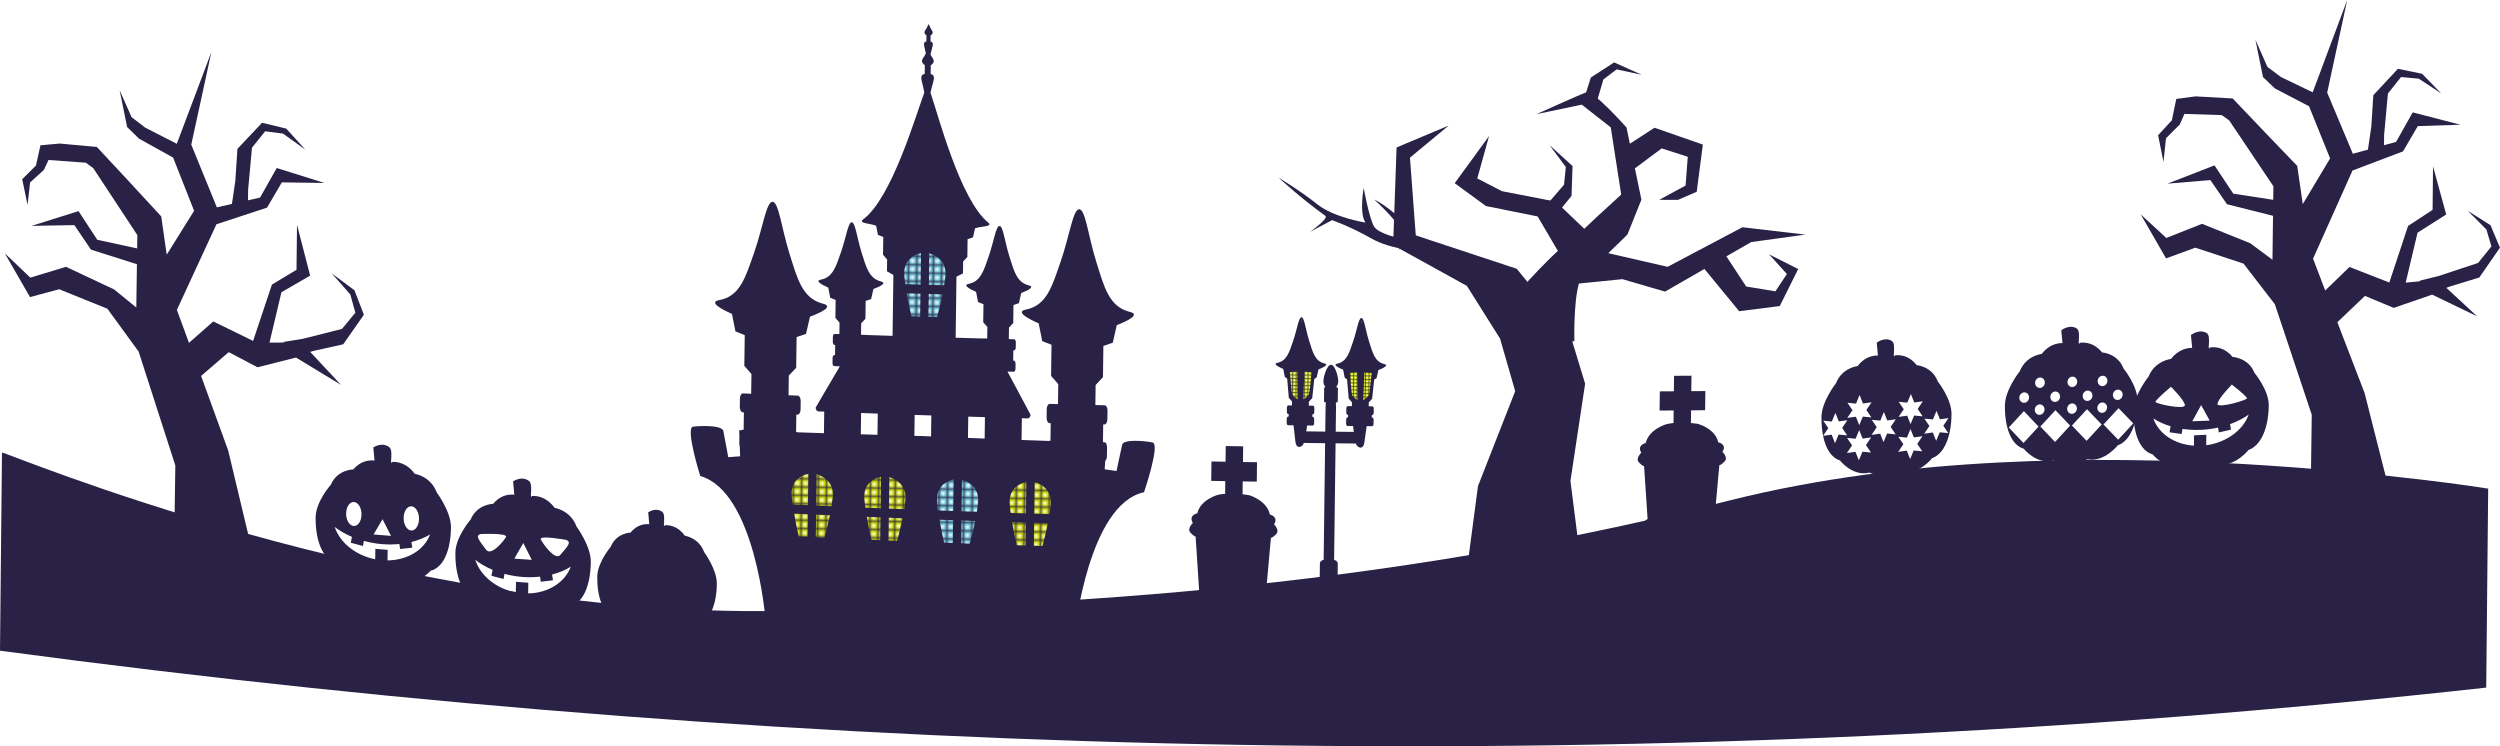 <?xml version="1.0" encoding="UTF-8"?><svg id="_レイヤー_2" xmlns="http://www.w3.org/2000/svg" xmlns:xlink="http://www.w3.org/1999/xlink" viewBox="0 0 1929.17 575.89"><defs><style>.cls-1{fill:none;}.cls-2{fill:url(#_新規パターンスウォッチ_10);}.cls-3{fill:url(#_新規パターンスウォッチ_35);}.cls-4{fill:url(#_新規パターンスウォッチ_35-2);}.cls-5{fill:url(#_新規パターンスウォッチ_10-7);}.cls-6{fill:url(#_新規パターンスウォッチ_10-4);}.cls-7{fill:url(#_新規パターンスウォッチ_10-6);}.cls-8{fill:url(#_新規パターンスウォッチ_10-5);}.cls-9{fill:url(#_新規パターンスウォッチ_10-2);}.cls-10{fill:url(#_新規パターンスウォッチ_10-3);}.cls-11{fill:#fff;}.cls-12{fill:#ceda00;}.cls-13{fill:#292246;}.cls-14{fill:#70c7d9;}</style><pattern id="_新規パターンスウォッチ_35" x="0" y="0" width="3.38" height="3.38" patternTransform="translate(-21951.01 1068.74) rotate(-179.19) scale(1.6 -1.6)" patternUnits="userSpaceOnUse" viewBox="0 0 3.38 3.38"><rect class="cls-1" x="0" y="0" width="3.38" height="3.38"/><rect class="cls-14" x="0" y="0" width="3.38" height="3.38"/><circle class="cls-11" cx="1.69" cy="1.69" r=".9"/></pattern><pattern id="_新規パターンスウォッチ_10" x="0" y="0" width="3.38" height="3.38" patternTransform="translate(-21948.6 1068.79) rotate(-179.19) scale(1.6 -1.6)" patternUnits="userSpaceOnUse" viewBox="0 0 3.38 3.38"><rect class="cls-1" x="0" y="0" width="3.38" height="3.38"/><rect class="cls-12" x="0" y="0" width="3.38" height="3.38"/><circle class="cls-11" cx="1.69" cy="1.69" r=".9"/></pattern><pattern id="_新規パターンスウォッチ_35-2" patternTransform="translate(-21950.51 1068.77) rotate(-179.19) scale(1.6 -1.6)" xlink:href="#_新規パターンスウォッチ_35"/><pattern id="_新規パターンスウォッチ_10-2" patternTransform="translate(-21952.42 1068.74) rotate(-179.19) scale(1.6 -1.6)" xlink:href="#_新規パターンスウォッチ_10"/><pattern id="_新規パターンスウォッチ_10-3" patternTransform="translate(-21954.32 1068.71) rotate(-179.19) scale(1.6 -1.6)" xlink:href="#_新規パターンスウォッチ_10"/><pattern id="_新規パターンスウォッチ_10-4" patternTransform="translate(-15203.9 -4512.21) rotate(-179.19) scale(.68 -.68)" xlink:href="#_新規パターンスウォッチ_10"/><pattern id="_新規パターンスウォッチ_10-5" patternTransform="translate(-5372.42 -4373.16) rotate(.81) scale(.68)" xlink:href="#_新規パターンスウォッチ_10"/><pattern id="_新規パターンスウォッチ_10-6" patternTransform="translate(-5374.33 -4373.19) rotate(.81) scale(.68)" xlink:href="#_新規パターンスウォッチ_10"/><pattern id="_新規パターンスウォッチ_10-7" patternTransform="translate(-15205.81 -4512.24) rotate(-179.19) scale(.68 -.68)" xlink:href="#_新規パターンスウォッチ_10"/></defs><g id="_レイヤー_1-2"><path class="cls-13" d="M1920.05,377.09c0-.11-77.64-12.56-189.6-19.07-111.94-6.09-258.2-6.22-395.02,27.97-303.62,77.45-583.81,82.62-733.96,85.4C304.88,477.04,1.51,347.31,1.52,349.27c-.51,50.97-1.01,101.92-1.52,152.86,637.04,85.39,1281.43,98.98,1918.54,28.47.5-51.19,1-102.35,1.51-153.51Z"/><path class="cls-13" d="M471.27,421.88c4.35-10.64,15.27-10.9,15.27-10.9,4.9-5.98,10.55-6.83,14.48-6.47-.27-3.05-.55-6.1-.82-9.16,0,0,5.94-4.23,10.92-.29,3.06,2.42-.19,13.69,2.07,10.21,3.94-.15,10.16.98,15.3,8.14,0,0,10.89,1.52,14.93,12.74,0,0,9.89,13.35,9.74,24.4-.23,16.5-5.44,28.11-13.87,30.35,0,0-9.39,11.33-21.1,7.82,0,0-7.59,2.92-11.78,1.78-4.21.57-11.71-3.33-11.7-3.33-11.78,1.94-20.83-10.53-20.83-10.52-8.36-3.31-13.22-15.45-12.98-31.79.16-10.93,10.4-22.97,10.4-22.98Z"/><path class="cls-13" d="M1406.81,336.31c2.06,10.12,6.57,17.01,12.95,18.96,0,0,9.88,12.7,22.7,9.41,0,0,8.16,3.51,12.75,2.45,4.55.82,12.8-3.1,12.8-3.1,12.74,2.62,22.93-10.49,22.93-10.49,9.16-3.22,14.79-16.17,14.99-33.87.14-11.86-10.64-25.37-10.64-25.38-4.43-11.73-16.28-12.52-16.28-12.52-5.61-7.31-12.38-8.05-16.66-7.58-2.45,3.95,1.06-8.51-2.28-10.9-5.43-3.88-11.87,1.16-11.87,1.16.31,3.29.62,6.58.92,9.88-4.28-.08-10.42,1.28-15.73,8.18,0,0-11.88,1.16-16.58,13.16,0,0-11.11,14.04-11.25,26.05-.06,5.36.37,10.26,1.26,14.57,1.33-1.97,2.67-3.95,4-5.92-1.29-1.92-2.58-3.83-3.87-5.75,2.2.22,4.41.43,6.61.65.92-2.23,1.84-4.45,2.75-6.68.87,2.19,1.74,4.39,2.6,6.58,2.21-.29,4.41-.59,6.62-.88-1.33,1.96-2.66,3.92-3.99,5.89,1.29,1.93,2.57,3.85,3.86,5.78-2.2-.22-4.4-.44-6.6-.66-.92,2.23-1.84,4.45-2.76,6.68-.87-2.19-1.73-4.38-2.6-6.58-2.21.3-4.41.61-6.62.91ZM1488.86,328.75c-1.29-1.89-2.57-3.79-3.86-5.68,2.2.2,4.4.4,6.6.6.92-2.21,1.84-4.42,2.76-6.63.87,2.17,1.73,4.34,2.6,6.51,2.21-.3,4.41-.61,6.62-.91-1.33,1.95-2.67,3.91-4,5.86,1.29,1.9,2.57,3.8,3.86,5.7-2.2-.2-4.4-.41-6.6-.62-.92,2.21-1.84,4.43-2.76,6.64-.87-2.17-1.74-4.34-2.6-6.5-2.21.32-4.41.63-6.62.95,1.33-1.97,2.66-3.94,3.99-5.9ZM1468.75,342.78c-1.29-1.9-2.57-3.81-3.86-5.72,2.2.21,4.4.41,6.6.62.92-2.22,1.84-4.44,2.76-6.66.87,2.18,1.74,4.35,2.61,6.53,2.2-.31,4.41-.62,6.61-.93-1.33,1.97-2.66,3.93-3.99,5.9,1.29,1.9,2.57,3.81,3.86,5.71-2.2-.2-4.39-.41-6.59-.61-.92,2.22-1.84,4.44-2.76,6.65-.87-2.17-1.73-4.35-2.6-6.52-2.2.31-4.41.63-6.61.94,1.33-1.97,2.66-3.94,3.99-5.91ZM1469.07,315.78c-1.29-1.9-2.57-3.81-3.86-5.72,2.2.21,4.4.43,6.6.64.92-2.22,1.84-4.43,2.76-6.65.87,2.18,1.74,4.36,2.61,6.54,2.2-.3,4.41-.61,6.61-.91-1.33,1.96-2.66,3.91-3.99,5.87,1.29,1.91,2.57,3.81,3.86,5.72-2.2-.21-4.39-.41-6.59-.62-.92,2.21-1.84,4.43-2.76,6.64-.87-2.17-1.73-4.35-2.6-6.52-2.2.3-4.41.61-6.61.91,1.33-1.97,2.66-3.93,3.99-5.9ZM1440.22,316.35c1.29,1.92,2.58,3.84,3.87,5.76-2.2-.21-4.4-.43-6.6-.64-.92,2.22-1.84,4.44-2.76,6.66-.87-2.19-1.73-4.37-2.6-6.56-2.21.3-4.41.6-6.62.89,1.33-1.97,2.66-3.94,3.99-5.91-1.29-1.92-2.57-3.83-3.86-5.75,2.2.22,4.4.44,6.6.66.92-2.22,1.84-4.45,2.76-6.67.87,2.19,1.74,4.38,2.61,6.57,2.2-.3,4.41-.6,6.61-.9-1.33,1.96-2.67,3.92-4,5.89ZM1448.23,329.66c-1.29-1.91-2.58-3.81-3.87-5.72,2.2.21,4.4.42,6.61.63.92-2.22,1.84-4.44,2.76-6.66.87,2.18,1.73,4.37,2.6,6.55,2.2-.3,4.41-.6,6.61-.9-1.33,1.96-2.66,3.91-3.99,5.87,1.28,1.91,2.57,3.83,3.85,5.74-2.2-.21-4.4-.43-6.6-.64-.92,2.22-1.83,4.44-2.75,6.66-.87-2.18-1.74-4.36-2.6-6.54-2.21.31-4.42.62-6.63.93,1.34-1.97,2.67-3.95,4-5.92ZM1429.18,343.67c-1.29-1.92-2.57-3.84-3.86-5.76,2.2.22,4.4.43,6.6.65.92-2.23,1.84-4.45,2.76-6.68.87,2.19,1.74,4.38,2.61,6.57,2.2-.31,4.41-.61,6.61-.92-1.33,1.97-2.67,3.94-4,5.91,1.29,1.92,2.58,3.83,3.87,5.75-2.2-.21-4.4-.42-6.6-.64-.92,2.22-1.84,4.45-2.76,6.67-.87-2.19-1.73-4.37-2.6-6.56-2.21.31-4.41.62-6.62.93,1.33-1.98,2.66-3.95,3.99-5.92Z"/><path class="cls-13" d="M1739.67,287.67c-4.6-11.69-16.93-12.26-16.93-12.26-5.85-7.24-12.89-7.87-17.34-7.32-2.55,4.01,1.11-8.58-2.37-10.93-5.64-3.81-12.35,1.36-12.36,1.36.32,3.31.64,6.62.96,9.93-4.45,0-10.84,1.46-16.37,8.52,0,0-12.36,1.37-17.25,13.56,0,0-11.56,14.38-11.71,26.5-.22,18.1,5.32,30.95,14.78,33.56,0,0,10.28,12.59,23.61,8.97,0,0,8.49,3.34,13.26,2.17,4.74.71,13.32-3.42,13.32-3.42,13.25,2.33,23.85-11.09,23.85-11.08,9.53-3.44,15.39-16.56,15.61-34.33.15-11.88-11.06-25.22-11.06-25.23ZM1722.23,296.76s9.87,7.55,11.73,10.43c.93,1.45-23.35,8.4-22.83,4.41.52-4.01,11.1-14.84,11.1-14.84ZM1698.56,312.59c2.19,3.99,4.39,7.98,6.58,11.96-4.49.19-8.97.37-13.46.55,2.29-4.18,4.59-8.35,6.88-12.52ZM1663.26,309.91c1.93-3.07,12-11.43,12-11.43,0,0,10.32,10.13,10.74,14.1.43,3.98-23.72-1.11-22.74-2.67ZM1702.45,343.58c.03-2.69.07-5.37.1-8.06-3.16.14-6.33.27-9.49.41-.03,2.66-.07,5.32-.1,7.98-15.14-1.01-27.35-9.41-31.29-21.02,3.77,2.5,8.29,4.54,13.3,6.03-.28,1.55-.55,3.1-.83,4.65,3.11.45,6.22.9,9.33,1.35.24-1.32.47-2.64.71-3.96,4.48.66,9.21.95,14.15.74,4.6-.2,9.03-.81,13.26-1.73.2,1.24.39,2.49.59,3.73,3.12-.71,6.25-1.42,9.37-2.14-.22-1.42-.45-2.83-.67-4.25,5.42-1.96,10.3-4.46,14.37-7.4-4.32,12.02-17.18,21.57-32.79,23.68Z"/><path class="cls-13" d="M243.56,399.01c-.26,17.94,5.24,31.41,14.69,35.24,0,0,10.25,13.92,23.59,12.06,0,0,8.48,4.48,13.25,3.95,4.75,1.35,13.34-1.7,13.34-1.7,13.24,4.15,23.88-8.16,23.88-8.16,9.54-2.27,15.44-15.02,15.7-33.27.18-12.22-11.02-27.16-11.02-27.16-4.57-12.48-16.9-14.34-16.9-14.34-5.83-7.98-12.87-9.33-17.32-9.23-2.56,3.8,1.13-8.59-2.34-11.3-5.64-4.41-12.36.16-12.36.16.31,3.37.62,6.74.94,10.1-4.45-.47-10.85.37-16.39,6.87,0,0-12.35.1-17.28,11.73,0,0-11.59,13.05-11.77,25.05ZM278.96,397.1c-.07,5.13-2.78,9.06-6.06,8.8-3.28-.26-5.87-4.62-5.8-9.73.07-5.12,2.79-9.05,6.07-8.8,3.28.25,5.87,4.61,5.79,9.74ZM301.74,413.51c-4.49-.35-8.98-.71-13.47-1.07,2.31-3.93,4.61-7.87,6.92-11.81,2.18,4.29,4.37,8.58,6.55,12.88ZM323.34,400.49c-.07,5.16-2.79,9.14-6.07,8.89-3.27-.25-5.87-4.63-5.8-9.78.08-5.15,2.8-9.13,6.07-8.89,3.27.24,5.87,4.62,5.79,9.78ZM258.27,406.61c3.77,2.95,8.27,5.53,13.29,7.65-.28,1.52-.56,3.04-.84,4.55,3.11.84,6.22,1.68,9.33,2.51.24-1.3.48-2.6.72-3.9,4.48,1.21,9.21,2.09,14.15,2.49,4.6.37,9.03.29,13.26-.12.19,1.29.39,2.57.58,3.86,3.13-.34,6.25-.67,9.38-1.02-.22-1.47-.44-2.94-.66-4.41,5.42-1.33,10.31-3.29,14.39-5.82-4.35,11.8-17.24,19.9-32.85,20.04.04-2.72.08-5.43.12-8.15-3.16-.26-6.33-.51-9.49-.77-.04,2.68-.08,5.36-.12,8.03-15.14-2.96-27.33-12.91-31.24-24.95Z"/><path class="cls-13" d="M351.42,426.44c-.27,18.25,5.24,31.89,14.7,35.69,0,0,10.25,14.05,23.6,12.04,0,0,8.48,4.47,13.25,3.88,4.74,1.32,13.34-1.85,13.34-1.85,13.26,4.08,23.9-8.51,23.9-8.52,9.54-2.4,15.44-15.38,15.7-33.89.18-12.39-11.02-27.45-11.02-27.45-4.57-12.62-16.91-14.42-16.91-14.42-5.83-8.06-12.87-9.37-17.33-9.24-2.56,3.88,1.13-8.72-2.34-11.45-5.64-4.45-12.37.24-12.37.24.31,3.42.62,6.84.94,10.26-4.45-.45-10.85.46-16.4,7.09,0,0-12.37.19-17.29,12.05,0,0-11.6,13.36-11.78,25.56ZM390.38,414.5c-1.95,3.45-11.63,14.99-15.35,9.62-3.7-5.33-9.35-10.86-4.1-12.01,0,0,21.41-1.04,19.46,2.39ZM410.38,432.03c-4.49-.31-8.98-.63-13.47-.95,2.3-4.02,4.61-8.04,6.91-12.07,2.18,4.34,4.37,8.68,6.55,13.02ZM432.43,428.13c-3.88,4.87-13.2-8.08-15.05-11.78-1.85-3.7,19.49.27,19.49.27,5.21,1.88-.59,6.67-4.44,11.51ZM366.79,432.06c3.77,2.96,8.28,5.54,13.29,7.64-.28,1.55-.56,3.09-.84,4.64,3.11.82,6.22,1.65,9.34,2.47.24-1.32.48-2.65.72-3.97,4.48,1.19,9.22,2.03,14.16,2.39,4.6.33,9.03.21,13.27-.24.19,1.3.39,2.61.58,3.92,3.13-.37,6.26-.74,9.38-1.11-.22-1.49-.44-2.99-.66-4.48,5.42-1.39,10.32-3.42,14.39-6.02-4.34,11.99-17.24,20.34-32.87,20.63.04-2.76.08-5.51.12-8.27-3.17-.23-6.33-.46-9.5-.69-.04,2.72-.08,5.44-.12,8.16-15.15-2.86-27.34-12.85-31.26-25.06Z"/><path class="cls-13" d="M1547.11,312.74c-.21,18,5.22,30.82,14.49,33.51,0,0,10.09,12.63,23.16,9.17,0,0,8.32,3.41,13,2.3,4.65.76,13.06-3.27,13.06-3.27,13,2.47,23.39-10.79,23.39-10.78,9.34-3.33,15.08-16.35,15.3-34.07.14-11.85-10.86-25.27-10.86-25.28-4.51-11.7-16.6-12.37-16.6-12.37-5.73-7.26-12.63-7.95-17-7.44-2.5,3.98,1.09-8.53-2.32-10.89-5.53-3.84-12.12,1.25-12.12,1.25.32,3.3.63,6.6.95,9.9-4.37-.05-10.63,1.37-16.05,8.34,0,0-12.12,1.27-16.91,13.35,0,0-11.34,14.22-11.48,26.26ZM1565.78,306.7c-.03,2.23-1.73,4.08-3.81,4.13-2.08.06-3.74-1.7-3.72-3.93.03-2.23,1.73-4.07,3.81-4.13,2.07-.05,3.74,1.7,3.71,3.92ZM1577.93,295.22c-.03,2.23-1.73,4.07-3.81,4.13-2.08.06-3.74-1.7-3.71-3.93.03-2.22,1.73-4.06,3.81-4.12,2.08-.05,3.74,1.7,3.71,3.92ZM1589.69,306.03c-.03,2.22-1.73,4.07-3.81,4.13-2.08.06-3.74-1.68-3.71-3.91.03-2.22,1.73-4.06,3.81-4.12,2.08-.06,3.74,1.69,3.71,3.9ZM1602.93,294.53c-.03,2.22-1.73,4.06-3.81,4.12-2.08.06-3.74-1.68-3.71-3.91.03-2.22,1.73-4.06,3.8-4.11,2.08-.06,3.74,1.69,3.72,3.9ZM1614.68,305.28c-.03,2.22-1.73,4.05-3.81,4.12-2.08.07-3.74-1.67-3.72-3.89.03-2.21,1.73-4.05,3.81-4.11,2.08-.06,3.74,1.67,3.71,3.88ZM1626.22,293.84c-.03,2.21-1.73,4.05-3.81,4.11-2.08.06-3.74-1.67-3.71-3.89.03-2.21,1.73-4.04,3.81-4.1,2.08-.06,3.74,1.67,3.71,3.88ZM1637.98,304.54c-.03,2.21-1.73,4.05-3.81,4.11-2.08.07-3.74-1.66-3.71-3.87.03-2.2,1.73-4.04,3.81-4.11,2.08-.07,3.74,1.66,3.71,3.86ZM1623.2,327.54c3.88-4.2,7.75-8.39,11.63-12.58,3.78,3.93,7.55,7.85,11.33,11.76-3.88,4.2-7.75,8.4-11.63,12.6-3.78-3.92-7.56-7.84-11.34-11.77ZM1622.16,318.58c-2.08.07-3.74-1.66-3.71-3.87.03-2.21,1.73-4.05,3.81-4.12,2.08-.07,3.74,1.66,3.71,3.87-.03,2.2-1.73,4.05-3.81,4.12ZM1598.84,328.37c3.88-4.21,7.76-8.41,11.63-12.61,3.78,3.95,7.55,7.89,11.33,11.82-3.87,4.2-7.75,8.41-11.62,12.62-3.78-3.94-7.56-7.89-11.34-11.84ZM1595.16,315.44c.03-2.22,1.73-4.06,3.8-4.12,2.08-.06,3.74,1.67,3.72,3.89-.03,2.21-1.73,4.06-3.81,4.13-2.08.07-3.73-1.68-3.71-3.89ZM1574.48,329.15c3.88-4.21,7.76-8.42,11.63-12.63,3.78,3.97,7.56,7.93,11.34,11.89-3.88,4.21-7.75,8.42-11.63,12.64-3.78-3.96-7.56-7.93-11.34-11.91ZM1573.87,320.11c-2.08.06-3.74-1.69-3.71-3.92.03-2.23,1.73-4.07,3.81-4.13,2.08-.06,3.74,1.68,3.72,3.91-.03,2.22-1.73,4.07-3.81,4.14ZM1550.12,329.89c3.88-4.22,7.76-8.44,11.64-12.65,3.78,3.99,7.56,7.98,11.33,11.95-3.88,4.22-7.75,8.44-11.63,12.66-3.78-3.98-7.56-7.97-11.34-11.97Z"/><path class="cls-13" d="M540.29,367.29c42.61,12.07,50.41,110.75,50.41,110.77,39.77,1.85,79.56,3.45,119.35,4.79,39.78,2.07,79.56,3.89,119.35,5.46,0-.01,10.48-99.24,53.4-108.47,0,0,12.71-37.12,6.61-38.39-6.1-1.26-22.38-2.76-23.46,1.74-1.08,4.51-4.34,20.3-4.34,20.29-3.05-.45-6.1-.9-9.15-1.35.14-2.16.27-4.32.41-6.47.75-.65,1.29-2,1.31-3.59.03-2.23.06-4.47.09-6.7.01-1.07-.21-2.02-.57-2.76.02-.28.03-.55.05-.83-.22,0-.44-.02-.66-.03-.32-.31-.67-.5-1.06-.51-.3,0-.61-.01-.91-.02.06-4.55.12-9.11.18-13.66.3,0,.61.01.91.02,1.26.03,2.31-1.77,2.34-4.02.03-2.23.06-4.47.09-6.7.03-2.25-.97-4.1-2.24-4.13-2.38-.06-4.76-.11-7.14-.17.07-5.14.14-10.29.2-15.43,1.89-2.03,3.79-4.07,5.68-6.11.1-8.02.21-16.03.31-24.05,2.42-.84,4.83-1.67,7.25-2.51,1.02-4.51,2.04-9.03,3.06-13.54,8.11-3.16,18.59-8.16,10.07-10.25-15.98-3.89-19.78-19.12-25.93-38.85-6.15-19.72-8.28-40.25-13.08-40.34-4.81-.1-7.47,20.33-14.14,39.76-6.67,19.43-10.87,34.47-26.94,37.62-8.57,1.69,1.78,7.16,9.79,10.68.9,4.55,1.8,9.1,2.71,13.66,2.39.95,4.78,1.9,7.17,2.85-.11,8.01-.21,16.01-.32,24.02,1.84,2.12,3.69,4.25,5.53,6.37-.07,5.14-.14,10.28-.2,15.41-2.12-.05-4.23-.11-6.35-.17-1.27-.03-2.31,1.76-2.34,4.01-.03,2.23-.06,4.46-.09,6.69-.03,2.25.97,4.09,2.24,4.13.3,0,.61.02.91.02-.06,4.55-.12,9.1-.18,13.64-.3,0-.61-.02-.91-.03-.19,0-.38.05-.56.12-6.94-.24-13.89-.49-20.83-.74.07-5.59.15-11.19.22-16.78,1.49.04,2.99.08,4.48.13,1.21.03,2.2-1.24,2.22-2.83,0,0-9.22-17.44-17.79-33.31,1.61.04,3.21.09,4.82.13.73.02,1.34-1.01,1.36-2.32.02-1.29.03-2.57.05-3.86.02-1.31-.56-2.38-1.29-2.4-.18,0-.36,0-.53-.01.04-2.63.07-5.26.11-7.89.18,0,.36,0,.53.01.73.02,1.34-1.02,1.36-2.32.02-1.29.03-2.58.05-3.87.02-1.29-.56-2.37-1.29-2.39-1.38-.04-2.76-.07-4.14-.11.04-2.97.08-5.94.12-8.91,1.1-1.17,2.2-2.34,3.3-3.52.06-4.63.12-9.26.19-13.89,1.4-.48,2.79-.96,4.19-1.43.59-2.61,1.18-5.22,1.78-7.83,4.69-1.8,10.76-4.67,5.83-5.89-9.25-2.29-11.45-11.09-15.01-22.5-3.55-11.4-4.79-23.26-7.56-23.33-2.78-.07-4.34,11.73-8.19,22.95-3.86,11.22-6.3,19.9-15.59,21.71-4.96.96,1.02,4.13,5.67,6.17.52,2.63,1.04,5.27,1.55,7.9,1.39.55,2.77,1.1,4.16,1.65-.06,4.63-.12,9.25-.19,13.88,1.07,1.23,2.13,2.46,3.2,3.68-.04,2.97-.08,5.93-.12,8.9-1.23-.03-2.45-.07-3.68-.1-.06,0-.1.04-.16.06-6.84-.19-13.68-.38-20.52-.58.21-15.71.42-31.41.64-47.12,1.67-.85,3.35-1.7,5.02-2.54.04-3.05.08-6.11.12-9.16,1.09-1.16,2.17-2.32,3.26-3.48.06-4.58.12-9.16.18-13.74,1.39-.48,2.77-.95,4.16-1.43.53-2.32,1.06-4.65,1.58-6.97,4.71-1.77,14.28-1.07,10.06-4.52-21.64-17.74-38.5-82.96-44.42-100.13.27-1.2,1.13-4.99,2.33-9.19,1.45-5.07-2.22-5.13-2.22-5.13.03-2.37.06-4.74.1-7.12,0,0,.45.52,1.86-1.49,1.4-2.01-1.32-5.1-1.32-5.1-.25-.53-.5-1.06-.75-1.59.24-1.06.82-3.53,1.58-6.2,1.02-3.55-1.56-3.59-1.56-3.59.02-1.66.05-3.32.07-4.98,0,0,.31.36,1.3-1.06.99-1.4-.92-3.58-.92-3.57-.63-1.32-1.25-2.64-1.88-3.95-.66,1.3-1.32,2.59-1.98,3.89,0,0-1.96,2.11-1.01,3.54.95,1.45,1.27,1.1,1.27,1.1-.02,1.66-.05,3.32-.07,4.98,0,0-2.58-.05-1.66,3.53.57,2.2,1.01,4.26,1.27,5.53-.39.76-.77,1.52-1.16,2.27,0,0-2.79,3-1.44,5.05,1.35,2.06,1.81,1.55,1.81,1.55-.03,2.37-.06,4.74-.1,7.11,0,0-3.67-.07-2.36,5.05,1.09,4.23,1.86,8.06,2.08,9.27-6.38,16.96-24.99,81.31-47.11,97.8-4.32,3.22,5.26,3.01,9.93,5.01.46,2.34.93,4.68,1.39,7.02,1.37.55,2.75,1.09,4.12,1.64-.06,4.56-.12,9.13-.19,13.69,1.05,1.21,2.11,2.43,3.16,3.64-.04,3.04-.08,6.09-.12,9.13,1.65.94,3.3,1.87,4.95,2.81-.21,15.67-.43,31.33-.64,46.99-6.68-.21-13.37-.43-20.05-.64-.06-.02-.11-.07-.16-.07-1.38-.04-2.75-.09-4.13-.14.04-2.95.08-5.9.12-8.85,1.09-1.16,2.19-2.32,3.28-3.47.06-4.6.13-9.21.19-13.81,1.4-.47,2.8-.93,4.2-1.4.59-2.59,1.18-5.18,1.77-7.77,4.7-1.76,10.76-4.59,5.84-5.82-9.25-2.32-11.45-11.09-14.99-22.44-3.55-11.35-4.78-23.14-7.57-23.22-2.78-.08-4.33,11.64-8.2,22.76-3.86,11.13-6.3,19.73-15.59,21.49-4.97.93,1.02,4.11,5.66,6.16.52,2.62,1.04,5.24,1.56,7.86,1.38.55,2.77,1.11,4.15,1.66-.06,4.6-.13,9.19-.19,13.79,1.06,1.23,2.13,2.45,3.19,3.68-.04,2.95-.08,5.89-.12,8.84-1.22-.04-2.44-.08-3.66-.12-.74-.02-1.34,1.01-1.36,2.29l-.05,3.84c-.02,1.29.56,2.35,1.3,2.38.18,0,.36.01.53.02-.04,2.61-.07,5.22-.11,7.83-.18,0-.36-.01-.53-.02-.74-.03-1.34,1-1.36,2.3-.02,1.28-.04,2.55-.05,3.83-.02,1.29.56,2.35,1.3,2.38,1.45.05,2.91.1,4.36.16-9.01,15.2-18.67,31.85-18.67,31.85-.02,1.57.93,2.9,2.14,2.95,1.49.06,2.98.12,4.48.17-.08,5.54-.15,11.09-.23,16.63-6.68-.22-13.36-.44-20.03-.66-.18-.1-.36-.15-.55-.16-.3-.01-.61-.03-.91-.04.06-4.5.13-8.99.19-13.49.3.01.61.02.91.04,1.27.05,2.31-1.7,2.35-3.93.03-2.21.06-4.41.09-6.62.03-2.22-.97-4.07-2.23-4.12-2.38-.09-4.76-.19-7.14-.28.07-5.08.14-10.16.21-15.23,1.9-1.98,3.79-3.96,5.69-5.94.11-7.92.22-15.84.33-23.75,2.42-.79,4.83-1.59,7.25-2.38,1.02-4.45,2.04-8.9,3.07-13.35,8.11-3.02,18.6-7.84,10.07-10-15.97-4.04-19.76-19.14-25.9-38.69-6.13-19.54-8.25-39.82-13.06-39.95-4.8-.14-7.49,20-14.16,39.09-6.67,19.09-10.88,33.86-26.95,36.76-8.57,1.56,1.76,7.07,9.79,10.64.9,4.5,1.79,8.99,2.69,13.49,2.39.97,4.78,1.94,7.18,2.91-.11,7.89-.22,15.78-.33,23.67,1.84,2.12,3.68,4.24,5.51,6.37-.07,5.07-.14,10.13-.21,15.2-2.11-.09-4.23-.18-6.34-.27-1.26-.05-2.32,1.7-2.35,3.91-.03,2.2-.06,4.39-.09,6.59-.03,2.21.98,4.05,2.24,4.1.3.01.61.03.91.04-.06,4.48-.13,8.96-.19,13.45-.3-.01-.61-.03-.91-.04-.38-.02-.74.15-1.06.43-.49-.02-.98-.03-1.47-.05.06,1.53.11,3.06.17,4.59-.03,1.84-.05,3.68-.08,5.53-.01.84.13,1.61.36,2.27.09,2.57.19,5.14.28,7.71-3.06.23-6.12.46-9.17.68,0,0-2.84-15.73-3.79-20.23-.96-4.5-17.27-4.13-23.39-3.31-6.12.82,5.58,38.05,5.58,38.06ZM664.47,318.7c4.29.16,8.57.31,12.86.47-.07,5.45-.15,10.9-.22,16.35-4.29-.13-8.57-.25-12.86-.38.08-5.48.15-10.96.23-16.44ZM759.82,338.43c-4.29-.17-8.58-.34-12.87-.51.07-5.47.15-10.94.22-16.42,4.29.13,8.58.27,12.87.4-.07,5.51-.15,11.02-.22,16.53ZM710.16,336.42v.03c-1.52-.04-3.04-.09-4.56-.13.07-5.38.15-10.77.22-16.15,4.29.15,8.58.29,12.86.43-.07,5.39-.15,10.78-.22,16.16-1.52-.06-3.04-.12-4.56-.18,0-.01,0-.02,0-.03-.62-.02-1.24-.04-1.86-.06-.62-.02-1.25-.05-1.87-.07Z"/><path class="cls-3" d="M713.92,194.74s17.4,2,15.58,18.67c-1.5,13.83-6.36,31.21-6.36,31.21-6.59-.19-13.19-.38-19.78-.58,0,0-4.39-17.63-5.51-31.5-1.37-16.73,16.07-17.8,16.07-17.8Z"/><path class="cls-13" d="M716.39,248.87c-.02,1.38-1.05,2.48-2.31,2.45-.62-.02-1.24-.04-1.86-.06-1.26-.04-2.26-1.2-2.24-2.58.26-18.99.52-37.97.77-56.96.02-1.39,1.05-2.48,2.31-2.45.62.02,1.24.03,1.86.05,1.26.03,2.26,1.18,2.24,2.57-.26,18.99-.52,37.99-.77,56.98Z"/><path class="cls-13" d="M732.71,220.22c.93.03,1.67,1.17,1.65,2.56,0,.69-.02,1.37-.03,2.06-.02,1.4-.79,2.5-1.72,2.48-12.76-.35-25.51-.71-38.27-1.08-.92-.03-1.67-1.17-1.65-2.57,0-.68.02-1.37.03-2.05.02-1.39.79-2.49,1.72-2.46,12.75.37,25.51.72,38.26,1.07Z"/><path class="cls-2" d="M795.21,371.25s17.4,2.05,15.59,18.78c-1.5,13.87-6.36,31.31-6.36,31.31-6.6-.2-13.2-.41-19.79-.62,0,0-4.38-17.71-5.51-31.65-1.37-16.8,16.08-17.81,16.08-17.82Z"/><path class="cls-13" d="M797.69,425.6c-.02,1.39-1.05,2.49-2.3,2.44-.62-.02-1.25-.04-1.87-.06-1.26-.04-2.25-1.2-2.23-2.59.25-19.06.51-38.12.76-57.18.02-1.4,1.05-2.49,2.3-2.46.62.02,1.25.04,1.87.06,1.25.04,2.25,1.19,2.23,2.59-.25,19.06-.51,38.13-.76,57.19Z"/><path class="cls-13" d="M814.01,396.87c.93.03,1.68,1.19,1.66,2.57,0,.69-.02,1.38-.03,2.07-.02,1.39-.8,2.5-1.73,2.48-12.76-.37-25.52-.77-38.28-1.18-.93-.03-1.67-1.18-1.65-2.58,0-.69.02-1.38.03-2.07.02-1.39.78-2.5,1.72-2.47,12.76.41,25.52.8,38.28,1.17Z"/><path class="cls-4" d="M739.13,369.46s17.4,2.13,15.59,18.81c-1.52,13.83-6.36,31.21-6.36,31.21-6.6-.24-13.19-.48-19.79-.73,0,0-4.38-17.69-5.51-31.59-1.36-16.76,16.08-17.69,16.08-17.7Z"/><path class="cls-13" d="M741.61,423.69c-.02,1.38-1.05,2.47-2.31,2.43-.62-.02-1.24-.05-1.86-.07-1.26-.05-2.26-1.21-2.24-2.59.26-19.01.51-38.02.77-57.03.02-1.4,1.05-2.48,2.31-2.44.62.02,1.24.04,1.86.06,1.26.04,2.26,1.2,2.24,2.59-.26,19.02-.51,38.04-.77,57.05Z"/><path class="cls-13" d="M757.94,395.11c.93.03,1.67,1.19,1.65,2.58,0,.69-.02,1.38-.03,2.07-.02,1.39-.79,2.49-1.72,2.46-12.76-.44-25.52-.89-38.29-1.37-.93-.03-1.66-1.19-1.64-2.58,0-.69.02-1.37.03-2.06.02-1.38.78-2.49,1.71-2.45,12.76.47,25.52.93,38.29,1.36Z"/><path class="cls-9" d="M683.06,367.42s17.4,2.2,15.58,18.82c-1.5,13.79-6.37,31.08-6.37,31.08-6.59-.27-13.19-.55-19.78-.83,0,0-4.38-17.65-5.51-31.51-1.36-16.71,16.08-17.56,16.08-17.56Z"/><path class="cls-13" d="M685.54,421.49c-.02,1.38-1.05,2.46-2.31,2.41-.62-.03-1.24-.05-1.86-.08-1.26-.05-2.25-1.22-2.23-2.6.26-18.95.52-37.9.78-56.85.02-1.39,1.05-2.47,2.3-2.42.62.02,1.24.05,1.86.07,1.26.05,2.26,1.2,2.24,2.6-.26,18.96-.52,37.91-.78,56.87Z"/><path class="cls-13" d="M701.86,393.08c.93.04,1.67,1.2,1.65,2.58,0,.69-.02,1.37-.03,2.06-.02,1.39-.79,2.48-1.72,2.45-12.76-.5-25.52-1.02-38.28-1.56-.93-.04-1.67-1.19-1.65-2.58,0-.68.02-1.37.03-2.05.02-1.38.79-2.47,1.72-2.43,12.76.53,25.52,1.05,38.28,1.54Z"/><path class="cls-10" d="M627.01,365.13s17.39,2.27,15.57,18.83c-1.51,13.73-6.36,30.94-6.36,30.93-6.6-.3-13.19-.61-19.79-.93,0,0-4.37-17.61-5.5-31.41-1.35-16.65,16.09-17.41,16.09-17.42Z"/><path class="cls-13" d="M629.46,419.01c-.02,1.37-1.05,2.44-2.3,2.39-.62-.03-1.24-.06-1.86-.09-1.25-.06-2.25-1.23-2.23-2.6.26-18.87.52-37.75.79-56.62.02-1.39,1.05-2.45,2.3-2.4.62.03,1.24.05,1.86.08,1.26.05,2.25,1.21,2.23,2.6-.26,18.88-.52,37.77-.79,56.65Z"/><path class="cls-13" d="M645.8,390.79c.93.04,1.68,1.2,1.66,2.58,0,.68-.02,1.37-.03,2.05-.02,1.38-.8,2.47-1.73,2.43-12.76-.56-25.51-1.14-38.26-1.74-.93-.05-1.68-1.2-1.66-2.57,0-.68.02-1.36.03-2.05.02-1.37.8-2.46,1.73-2.42,12.75.59,25.51,1.17,38.26,1.72Z"/><path class="cls-13" d="M990.25,284.72c.41,2.06.81,4.11,1.22,6.17.6.41,1.2.82,1.8,1.23.42,4.95.83,9.9,1.25,14.85.83.95,1.67,1.9,2.5,2.86-.01,1-.03,2.01-.04,3.01-.95-.01-1.91-.03-2.86-.04-.57,0-1.05.81-1.06,1.81-.01,1.01-.03,2.03-.04,3.04-.01,1.01.44,1.85,1.01,1.86.14,0,.27,0,.41,0,0,.64-.02,1.27-.02,1.91-.14,0-.27,0-.41,0-.57,0-1.05.81-1.06,1.82-.01,1.01-.03,2.02-.04,3.04-.01,1.01.44,1.84,1.01,1.85,6.37.09,12.73.17,19.1.25.57,0,1.05-.81,1.06-1.82.01-1.01.03-2.02.04-3.04.01-1.01-.44-1.84-1.01-1.85-.14,0-.27,0-.41,0,0-.64.02-1.27.02-1.91.14,0,.27,0,.41,0,.57,0,1.05-.82,1.06-1.83.01-1.01.03-2.02.04-3.04.01-1.01-.44-1.83-1.01-1.84-1.07-.01-2.14-.03-3.22-.04.01-1,.03-2.01.04-3.01.85-.93,1.71-1.86,2.56-2.79.54-4.94,1.07-9.88,1.61-14.81.61-.4,1.22-.79,1.83-1.19.46-2.04.92-4.09,1.38-6.13,3.66-1.45,8.39-3.75,4.54-4.66-7.21-1.7-8.93-8.56-11.71-17.45-2.78-8.9-3.75-18.16-5.92-18.19,0,1.35.01,2.69.02,4.04-.02,0-.05-.02-.07-.02-.02,0-.05.02-.07.02.04-1.35.08-2.69.12-4.04-2.17-.03-3.37,9.21-6.37,18.03-3,8.81-4.9,15.63-12.15,17.13-3.86.8.8,3.23,4.43,4.78Z"/><path class="cls-13" d="M1009.4,322.75s-2.14,18.59-4.08,20.69c-1.94,2.1-5.13,2.55-5.7-2.73-.85-7.99-2.15-18.65-2.15-18.65,3.98.23,7.95.46,11.93.69Z"/><path class="cls-13" d="M1003.46,339.24c-.02,1.4.72,2.55,1.64,2.56,6.37.08,12.73.16,19.1.23.93.01,1.69-1.12,1.71-2.52.02-1.29.03-2.59.05-3.88.02-1.4-.72-2.55-1.65-2.56-6.37-.07-12.73-.15-19.1-.23-.93-.01-1.69,1.12-1.71,2.52-.02,1.29-.03,2.59-.05,3.88Z"/><path class="cls-13" d="M1026.93,454.81c1.26.01,2.34-5.04,2.42-11.28.54-42.97,1.07-85.93,1.61-128.89.08-6.24-.88-11.31-2.14-11.32-1.17-.01-2.33-.03-3.5-.04-1.26-.01-2.35,5.03-2.43,11.27-.54,42.97-1.08,85.94-1.61,128.91-.08,6.24.89,11.31,2.14,11.33,1.17.01,2.33.02,3.5.03Z"/><path class="cls-13" d="M1027.96,471.3c2.16.02,3.92-1.27,3.94-2.9.14-11.16.28-22.31.42-33.47.02-1.61-1.71-2.95-3.87-2.97-1.99-.02-3.98-.04-5.98-.06-2.16-.02-3.93,1.28-3.95,2.89-.14,11.16-.28,22.32-.42,33.48-.02,1.63,1.72,2.95,3.88,2.97,1.99.02,3.98.04,5.98.06Z"/><path class="cls-13" d="M1028.75,490.45c2.91.03,5.28-.82,5.3-1.9.09-7.39.18-14.77.28-22.16.01-1.08-2.33-1.97-5.25-2-2.68-.02-5.36-.05-8.04-.08-2.91-.03-5.28.82-5.29,1.89-.09,7.39-.19,14.78-.28,22.16-.01,1.08,2.33,1.97,5.24,1.99,2.68.03,5.36.05,8.04.07Z"/><path class="cls-13" d="M1036.75,496.89c8.73.07,15.83-.43,15.84-1.12.06-4.67.12-9.34.17-14.01,0-.68-7.08-1.28-15.81-1.35-8.07-.06-16.13-.14-24.2-.23-8.73-.09-15.83.37-15.84,1.05-.06,4.67-.12,9.35-.18,14.02,0,.68,7.08,1.32,15.81,1.41,8.07.08,16.13.16,24.2.22Z"/><path class="cls-13" d="M1029.28,310.76c1.66.02,3.02-.37,3.02-.88.04-3.47.09-6.94.13-10.41,0-.5-1.34-.93-3-.94-1.53-.02-3.07-.04-4.6-.05-1.66-.02-3.02.38-3.02.87-.04,3.47-.09,6.94-.13,10.41,0,.51,1.34.93,3,.95,1.53.02,3.07.04,4.6.05Z"/><path class="cls-13" d="M1021.22,294.18c-.04,3.52,2.48,6.41,5.65,6.44,3.16.04,5.76-2.79,5.81-6.31.04-3.52-2.41-12.79-5.57-12.83-3.17-.04-5.85,9.17-5.89,12.69Z"/><path class="cls-6" d="M1012.22,287.31s-1.62,15.24-2.11,16.83c-.5,1.59-4.35,4.2-4.35,4.2.25-7.26.5-14.53.75-21.79,1.9.25,3.81.51,5.71.76Z"/><path class="cls-8" d="M995.33,287.09s1.23,15.28,1.69,16.88c.46,1.6,4.24,4.32,4.24,4.32-.07-7.27-.14-14.54-.2-21.81-1.91.2-3.82.4-5.73.61Z"/><path class="cls-13" d="M1068.18,280.92c-7.21-1.67-8.94-8.53-11.71-17.4-2.79-8.88-3.75-18.14-5.92-18.16,0,1.35.01,2.69.02,4.04-.02,0-.05-.02-.07-.02-.02,0-.05.02-.07.02.04-1.34.08-2.69.12-4.03-2.17-.02-3.37,9.21-6.37,18.03-3,8.82-4.89,15.63-12.14,17.16-3.86.82.8,3.23,4.42,4.76.41,2.05.82,4.11,1.23,6.16.6.41,1.2.82,1.8,1.23.42,4.95.83,9.89,1.25,14.84.83.95,1.67,1.9,2.5,2.85-.01,1-.03,2.01-.04,3.01-1.08-.01-2.15-.02-3.23-.03-.57,0-1.05.81-1.06,1.82-.01,1.01-.03,2.02-.04,3.04-.01,1.01.44,1.85,1.01,1.85.14,0,.27,0,.41,0,0,.64-.02,1.27-.02,1.91-.14,0-.27,0-.41,0-.57,0-1.04.81-1.06,1.82-.01,1.01-.03,2.02-.04,3.04-.01,1.01.44,1.84,1.01,1.84,6.37.07,12.73.13,19.1.18.57,0,1.05-.81,1.06-1.82.01-1.01.03-2.02.04-3.03.01-1.01-.44-1.84-1.01-1.84-.14,0-.27,0-.41,0,0-.64.02-1.27.02-1.91.14,0,.27,0,.41,0,.57,0,1.04-.82,1.06-1.83.01-1.01.02-2.02.04-3.04.01-1.01-.44-1.83-1.01-1.84-.95,0-1.91-.02-2.86-.03.01-1,.02-2.01.04-3.01.85-.93,1.71-1.86,2.56-2.8.54-4.94,1.08-9.87,1.62-14.81.61-.4,1.23-.79,1.84-1.19.46-2.04.91-4.09,1.37-6.13,3.66-1.46,8.4-3.77,4.55-4.67Z"/><path class="cls-13" d="M1043.54,323.14s1.68,18.62,3.56,20.76c1.88,2.14,5.07,2.66,5.76-2.6,1.06-7.96,2.62-18.58,2.62-18.58-3.98.14-7.96.28-11.95.42Z"/><path class="cls-13" d="M1049.07,339.75c-.02,1.4-.78,2.53-1.7,2.52-6.37-.06-12.73-.13-19.1-.2-.93-.01-1.66-1.16-1.64-2.56.02-1.29.03-2.59.05-3.88.02-1.4.77-2.53,1.7-2.52,6.37.07,12.73.14,19.1.2.92,0,1.66,1.15,1.64,2.56-.02,1.29-.03,2.59-.05,3.88Z"/><path class="cls-7" d="M1041.61,287.66s1.23,15.27,1.69,16.87c.46,1.6,4.24,4.3,4.24,4.3-.07-7.26-.14-14.53-.21-21.79-1.91.21-3.82.42-5.73.62Z"/><path class="cls-5" d="M1058.5,287.83s-1.61,15.24-2.11,16.83c-.5,1.59-4.35,4.21-4.35,4.21.25-7.26.5-14.52.75-21.78,1.9.25,3.81.49,5.71.74Z"/><path class="cls-13" d="M1097.33,188.11c-18.45-25.87-36.84-34.13-36.84-34.13,0,0,22.2,20.04,25.12,31.17-5.46-1.1-22.25-4.7-25.44-10.61-3.82-7.01-7.85-29.54-7.85-29.54,0,0-3.6,19.45,1.34,26.77,0,0-24.26-3.95-36.69-13.81-13.49-10.78-30.28-20.82-30.28-20.82,0,0,16.9,15.71,36.04,29.4,2.87,2.03-11.87,12.41-11.87,12.41,5.69-3.02,11.39-6.05,17.08-9.07,0,0,14.48,5.11,29.75,13.83,8.62,5.02,18.76,7.3,24.23,8.23-1.04.23-2.3.39-3.81.41"/><path class="cls-13" d="M1132,220.64c-19-10.44-37.99-20.94-56.98-31.47.89-25.13,1.78-50.25,2.67-75.38,13.39-5.63,26.79-11.26,40.18-16.89-9.95,8.25-19.9,16.5-29.85,24.76,1.49,19.99,2.98,39.99,4.48,59.98,25.97,8.65,51.93,17.24,77.9,25.75,2.83,3.46,5.66,6.93,8.49,10.38.03-.23.06-.47.09-.7,0,0,13.74-14.94,23.18-23.45-5.21-8.86-10.42-17.72-15.62-26.6-13.29-2.66-26.58-5.34-39.88-8.03-8.04-5.86-16.08-11.74-24.12-17.62,8.84-12.14,17.68-24.26,26.51-36.38-3.03,10.9-6.06,21.8-9.09,32.71,6.33,3.28,12.67,6.55,19,9.82,13.87,2.7,27.74,5.39,41.61,8.06,7.32,6.99,14.64,13.98,21.97,20.95,5.45-5.23,14.11-13.36,28.49-26.37-2.69-17.29-5.38-34.59-8.07-51.9-7.46-5.83-14.92-11.67-22.38-17.51-11.61,2.44-23.23,4.87-34.84,7.31,0,0,33.2-15.02,38.43-16.88,5.24-1.85,30.95,27.22,30.95,27.2.86,4.17,1.72,8.35,2.58,12.52,6.34-4.11,12.69-8.22,19.03-12.33,12.44,4.34,24.87,8.67,37.31,12.98-1.58,12.13-3.17,24.27-4.75,36.42-4.83,2.09-9.66,4.18-14.49,6.28-4.8-.02-9.61-.04-14.41-.06,6.77-3.67,13.54-7.34,20.3-11.01.57-7.39,1.14-14.79,1.7-22.18-6.7-2.16-13.4-4.33-20.1-6.5-6.89,5.13-13.79,10.26-20.68,15.4,1.67,8.07,3.33,16.14,5,24.2-3.58,8.93-7.16,17.87-10.75,26.81,0,0-6.96,7.01-14.8,14.46,15.26,3.54,30.52,7.05,45.78,10.53,19.24-10.2,38.47-20.38,57.7-30.54,16.2,1.92,32.39,3.81,48.59,5.68-13.92,1.92-27.85,3.84-41.77,5.76-6.39,3.67-12.79,7.34-19.18,11.02,5.1,7.77,10.2,15.53,15.31,23.28,7.51,1.24,15.03,2.48,22.54,3.7,2.95-4.45,5.9-8.9,8.85-13.35-4.58-5.05-9.15-10.1-13.73-15.16,7.48,3.79,14.97,7.56,22.45,11.32-4.74,9.51-9.49,19.03-14.23,28.57-10.44,1.33-20.89,2.66-31.33,3.98-8.93-10.84-17.87-21.72-26.8-32.62-10.12,5.82-20.25,11.66-30.37,17.49-10.97-3.19-21.94-6.39-32.91-9.61-11.19,1.14-22.38,2.26-33.56,3.39-4.28,14.64-3.51,44.59-3.51,44.59-.56-.03-1.12-.05-1.68-.08,3.32,10.93,6.65,21.84,9.97,32.75-3.78,25-7.55,50.01-11.33,75.04,3.18,24.99,6.35,49.97,9.53,74.93-29.51-4.19-59.02-8.54-88.54-13.03,2.55-19.31,5.11-38.61,7.66-57.91,9.57-24.44,19.14-48.85,28.71-73.25-3.89-13.5-7.78-27.01-11.67-40.53-8.53-13.54-17.06-27.09-25.58-40.67Z"/><path class="cls-13" d="M1237.27,61.33c3.4-2.6,6.81-5.19,10.21-7.79,6.48,1.39,12.95,2.78,19.43,4.17-7.11-3.18-14.23-6.36-21.34-9.55-5.98,3.87-11.95,7.75-17.93,11.63-1.85,5.75-3.7,11.49-5.56,17.24,3.27.88,6.53,1.77,9.8,2.65,1.8-6.12,3.59-12.23,5.39-18.35Z"/><path class="cls-13" d="M1206.92,142.53c.46-4.55.91-9.1,1.37-13.65-4.18-5.63-8.37-11.27-12.55-16.91,5.92,5.4,11.83,10.8,17.75,16.19-.26,7.66-.52,15.32-.78,22.98-3.7,4.55-7.4,9.1-11.1,13.65-2.25-2.75-4.51-5.51-6.76-8.26,4.03-4.67,8.05-9.35,12.08-14.02Z"/><path class="cls-13" d="M23.38,214.25c9.18-2.76,18.37-5.55,27.55-8.36,12.39,5.8,24.77,11.63,37.16,17.49,5.7,4.63,11.39,9.27,17.09,13.92.16-11.14.31-22.27.47-33.41-11.82-3.77-23.65-7.52-35.47-11.26-4.27-6.32-8.54-12.63-12.8-18.92-11.02.21-22.04.41-33.06.59,12.08-3.75,24.17-7.55,36.26-11.39,4.83,7.35,9.66,14.72,14.48,22.12,10.26,2.23,20.51,4.46,30.77,6.69.05-3.44.1-6.87.15-10.31-11.33-17.32-22.66-34.54-33.99-51.63-1.91-1.41-3.83-2.82-5.74-4.22-9.6-.7-19.21-1.4-28.81-2.11-1.19,2.55-2.37,5.1-3.56,7.65-3.55,3.23-7.1,6.45-10.66,9.67-.65,5.8-1.31,11.59-1.96,17.39-1.37-6.63-2.74-13.25-4.12-19.87,3.54-3.51,7.07-7.02,10.61-10.55,1.15-5.21,2.3-10.42,3.45-15.63,4.96-.44,9.93-.89,14.89-1.34,9.54.87,19.08,1.75,28.62,2.62,16.57,17.7,33.14,35.57,49.7,53.61,1.41,9.85,2.82,19.7,4.23,29.56,7.04-11.25,14.09-22.55,21.13-33.9-5.39-13.72-10.78-27.4-16.18-41.04-8.79-4.91-17.57-9.79-26.36-14.65-3.05-2.98-6.09-5.96-9.14-8.94-1.93-9.47-3.85-18.93-5.78-28.38,3.07,6.91,6.14,13.82,9.22,20.75,3.46,2.66,6.91,5.32,10.36,7.99,8.18,4.17,16.35,8.37,24.53,12.57,8.9-23.5,17.81-47.14,26.72-70.89-5.18,23.92-10.37,47.77-15.55,71.55,6.58,16.07,13.16,32.19,19.74,48.38,3.88-.87,7.76-1.75,11.64-2.62.88-5.97,1.75-11.95,2.63-17.92.54-8.19,1.08-16.38,1.61-24.58,6.33-6.69,12.67-13.41,19-20.15,6.22,1.5,12.43,3,18.65,4.51,4.91,5.38,9.83,10.78,14.74,16.18-5.76-4.13-11.52-8.25-17.29-12.35-4.57-.59-9.13-1.17-13.7-1.76-3.39,4.23-6.78,8.45-10.17,12.66-.99,10.8-1.98,21.58-2.97,32.37-.04,2.74-.08,5.49-.12,8.23,3.11-.7,6.21-1.41,9.32-2.11,4.29-7.58,8.59-15.18,12.88-22.8,12.28,3.83,24.57,7.67,36.86,11.53-10.98-.14-21.95-.29-32.93-.45-3.81,6.51-7.62,13.01-11.44,19.49-13.01,4.31-26.01,8.58-39.01,12.81-10.18,22.17-20.37,44.19-30.54,66.08,3.11,8.47,6.22,16.95,9.33,25.45,6.25-5.48,12.5-10.99,18.75-16.52,10.25,4.99,20.5,9.99,30.74,15.01,4.84-14.45,9.69-28.93,14.53-43.46,6.32-3.78,12.64-7.58,18.96-11.4.13-11.58.26-23.15.39-34.73,3.38,13.05,6.75,26.12,10.13,39.21-7.39,4.3-14.78,8.58-22.16,12.84-3.07,12.97-6.13,25.93-9.2,38.86,3.67-.01,7.34-.03,11.01-.05.04-.18.08-.36.12-.53,4.89-.79,9.79-1.58,14.68-2.37,10.03-2.52,20.07-5.06,30.11-7.63,3.44-4.14,6.88-8.3,10.32-12.46-1.29-4.71-2.58-9.42-3.87-14.12-4.79-5.44-9.58-10.86-14.37-16.28,5.85,4.34,11.71,8.69,17.56,13.05,2.43,6.29,4.85,12.59,7.28,18.9-5.33,7.63-10.66,15.23-15.98,22.81-7.67,1.71-15.34,3.41-23.01,5.1-.82.25-1.64.51-2.45.76,7.92,8.45,15.84,16.92,23.75,25.42-11.57-7.05-23.15-14.07-34.72-21.07-9.9,2.52-19.79,5.02-29.69,7.5-7.4-3.9-14.8-7.79-22.2-11.67-7.11,6.15-14.22,12.27-21.33,18.35,6.97,19.1,13.94,38.27,20.9,57.5,6.38,26.61,12.76,53.32,19.14,80.11-20.29-.87-40.58-1.81-60.87-2.83.32-21.89.64-43.78.95-65.67-9.43-29.45-18.87-58.74-28.31-87.88-8.04-11.07-16.07-22.1-24.11-33.07-12.4-5.04-24.8-10.06-37.19-15.06-7.51,2.04-15.02,4.06-22.52,6.07-6.49-11.31-12.98-22.58-19.47-33.79,6.56,6.22,13.12,12.47,19.68,18.75Z"/><path class="cls-13" d="M1671.7,183.62c9.19-3.65,18.37-7.28,27.56-10.91,12.41,5.05,24.81,10.05,37.21,15.01,5.71,4.25,11.41,8.49,17.12,12.71.14-11.3.28-22.61.42-33.91-11.83-2.94-23.67-5.92-35.51-8.92-4.28-6.2-8.56-12.41-12.84-18.64-11.03.92-22.05,1.84-33.08,2.76,12.09-4.72,24.18-9.42,36.27-14.1,4.84,7.3,9.68,14.58,14.52,21.84,10.27,1.59,20.53,3.16,30.8,4.72.04-3.49.09-6.97.13-10.46-11.36-16.82-22.73-33.76-34.1-50.81-1.91-1.36-3.83-2.72-5.74-4.09-9.61-.3-19.22-.61-28.83-.92-1.18,2.71-2.37,5.42-3.55,8.14-3.55,3.54-7.1,7.08-10.65,10.63-.65,6.11-1.29,12.22-1.94,18.33-1.38-6.87-2.76-13.74-4.15-20.62,3.53-3.86,7.07-7.72,10.6-11.56,1.14-5.5,2.28-10.99,3.42-16.48,4.97-.66,9.93-1.32,14.9-1.97,9.55.54,19.09,1.07,28.64,1.6,16.6,17.52,33.21,34.88,49.8,52.06,1.43,9.82,2.85,19.64,4.28,29.45,7.03-11.79,14.05-23.54,21.08-35.24-5.41-13.37-10.83-26.78-16.24-40.24-8.8-4.56-17.59-9.15-26.39-13.77-3.05-2.92-6.1-5.84-9.15-8.76-1.94-9.57-3.89-19.15-5.83-28.74,3.08,6.97,6.17,13.94,9.25,20.89,3.46,2.6,6.92,5.2,10.38,7.79,8.18,3.96,16.36,7.9,24.55,11.83,8.87-23.86,17.74-47.6,26.62-71.21-5.15,23.75-10.29,47.57-15.43,71.47,6.61,15.78,13.21,31.51,19.81,47.16,3.88-1.07,7.76-2.14,11.63-3.21.87-5.93,1.74-11.85,2.6-17.77.52-8.08,1.05-16.16,1.57-24.24,6.32-6.81,12.65-13.59,18.97-20.35,6.22,1.29,12.44,2.57,18.66,3.85,4.92,5.07,9.84,10.12,14.76,15.16-5.77-3.77-11.53-7.56-17.3-11.37-4.57-.43-9.14-.86-13.7-1.29-3.38,4.23-6.76,8.46-10.14,12.71-.97,10.6-1.95,21.21-2.92,31.83-.04,2.69-.07,5.38-.11,8.07,3.1-.85,6.21-1.69,9.31-2.54,4.28-7.62,8.57-15.21,12.85-22.79,12.29,3.21,24.57,6.4,36.86,9.54-10.97.35-21.94.7-32.92,1.05-3.8,6.49-7.61,12.99-11.41,19.51-13,4.89-25.99,9.82-38.99,14.77-10.15,22.54-20.29,45.21-30.44,68.01,3.12,8.21,6.25,16.41,9.37,24.59,6.24-6.07,12.48-12.12,18.72-18.16,10.25,4.03,20.51,8.02,30.76,11.98,4.82-14.59,9.64-29.13,14.46-43.63,6.31-4.16,12.62-8.31,18.93-12.44.11-11.19.23-22.38.34-33.56,3.39,12.4,6.78,24.78,10.17,37.13-7.38,4.67-14.76,9.36-22.13,14.06-3.04,12.82-6.09,25.67-9.13,38.55,3.67-.35,7.33-.71,11-1.07.04-.18.08-.35.12-.53,4.89-1.21,9.78-2.43,14.67-3.64,10.02-3.34,20.05-6.67,30.07-9.98,3.43-4.24,6.86-8.48,10.29-12.71-1.29-4.36-2.59-8.73-3.88-13.09-4.79-4.8-9.58-9.61-14.38-14.44,5.86,3.73,11.71,7.44,17.56,11.14,2.43,5.79,4.86,11.57,7.29,17.33-5.31,7.65-10.63,15.33-15.94,23.03-7.66,2.33-15.32,4.66-22.98,7.01-.82.32-1.63.64-2.45.96,7.92,7.37,15.84,14.7,23.76,21.98-11.57-5.52-23.14-11.1-34.71-16.74-9.89,3.39-19.77,6.8-29.66,10.22-7.4-3.06-14.81-6.15-22.21-9.25-7.1,6.75-14.2,13.53-21.3,20.33,7,18.25,14,36.41,20.99,54.49,6.42,25.43,12.84,50.75,19.26,75.95-20.28,2.33-40.56,4.62-60.85,6.85.28-21.99.56-43.97.85-65.95-9.48-28.23-18.97-56.64-28.46-85.21-8.06-10.41-16.12-20.87-24.18-31.38-12.41-4.06-24.83-8.15-37.24-12.29-7.51,2.75-15.03,5.51-22.54,8.28-6.51-11.27-13.03-22.59-19.54-33.94,6.58,6.07,13.16,12.13,19.73,18.16Z"/><path class="cls-13" d="M1269.44,411.09s0,0-1.32-4.02c-1.32-4.01,3.28-6.58,3.28-6.59-.9-13.59-1.81-27.19-2.71-40.79,0,0-1.37.01-4.08-2.99-2.71-3,1.92-7.33,1.91-7.33-3.58-6.02,3.42-7.5,3.42-7.5,2.55-10.78,16.03-14.56,16.03-14.56,1.76-.43,3.58-.68,5.42-.87.04-3.23.08-6.46.11-9.7-3.62.03-7.23.05-10.85.08.06-4.94.12-9.87.18-14.81,3.62-.02,7.23-.04,10.85-.07.05-3.98.09-7.97.14-11.95,4.48-.02,8.96-.05,13.44-.08-.05,3.98-.09,7.96-.14,11.94,3.62-.03,7.23-.06,10.85-.08-.06,4.92-.12,9.85-.17,14.77-3.62.03-7.23.07-10.85.1-.04,3.27-.08,6.53-.12,9.8,3.23.29,5.4.66,5.4.66,0,0,13.4,3.54,15.69,14.22,0,0,6.97,1.33,3.25,7.4,0,0,4.52,4.2,1.74,7.25-2.78,3.04-4.15,3.06-4.15,3.06-1.23,13.56-2.45,27.13-3.68,40.7,0,0,4.54,2.43,3.12,6.47q-1.42,4.04-1.42,4.04s6.79,4.89,5.35,10.94c-22.1.42-44.2.77-66.31,1.04-1.3-6.03,5.62-11.15,5.62-11.15Z"/><path class="cls-13" d="M923.34,465.99s0,0-1.32-4.1c-1.32-4.09,3.28-6.55,3.28-6.55-.89-13.76-1.78-27.52-2.67-41.28,0,0-1.38-.03-4.08-3.13-2.7-3.11,1.93-7.35,1.93-7.35-3.58-6.18,3.43-7.48,3.43-7.48,2.56-10.81,16.06-14.29,16.06-14.29,1.76-.39,3.58-.6,5.42-.74.04-3.27.08-6.54.13-9.81-3.62-.06-7.24-.13-10.86-.19.06-4.99.13-9.98.19-14.97,3.62.07,7.24.13,10.86.19.05-4.03.1-8.06.15-12.09,4.48.08,8.97.15,13.45.22-.05,4.03-.1,8.06-.15,12.09,3.62.06,7.23.12,10.85.17-.06,4.99-.13,9.98-.19,14.97-3.62-.06-7.23-.11-10.85-.17-.04,3.31-.08,6.61-.13,9.92,3.23.38,5.4.81,5.4.81,0,0,13.4,3.93,15.68,14.83,0,0,6.97,1.54,3.24,7.6,0,0,4.52,4.39,1.73,7.41-2.78,3.01-4.15,2.99-4.15,2.99-1.24,13.73-2.48,27.46-3.72,41.18,0,0,4.54,2.61,3.11,6.66q-1.42,4.06-1.42,4.06s6.79,5.18,5.34,11.27c-22.12-.3-44.23-.68-66.35-1.14-1.3-6.13,5.63-11.08,5.63-11.08Z"/></g></svg>